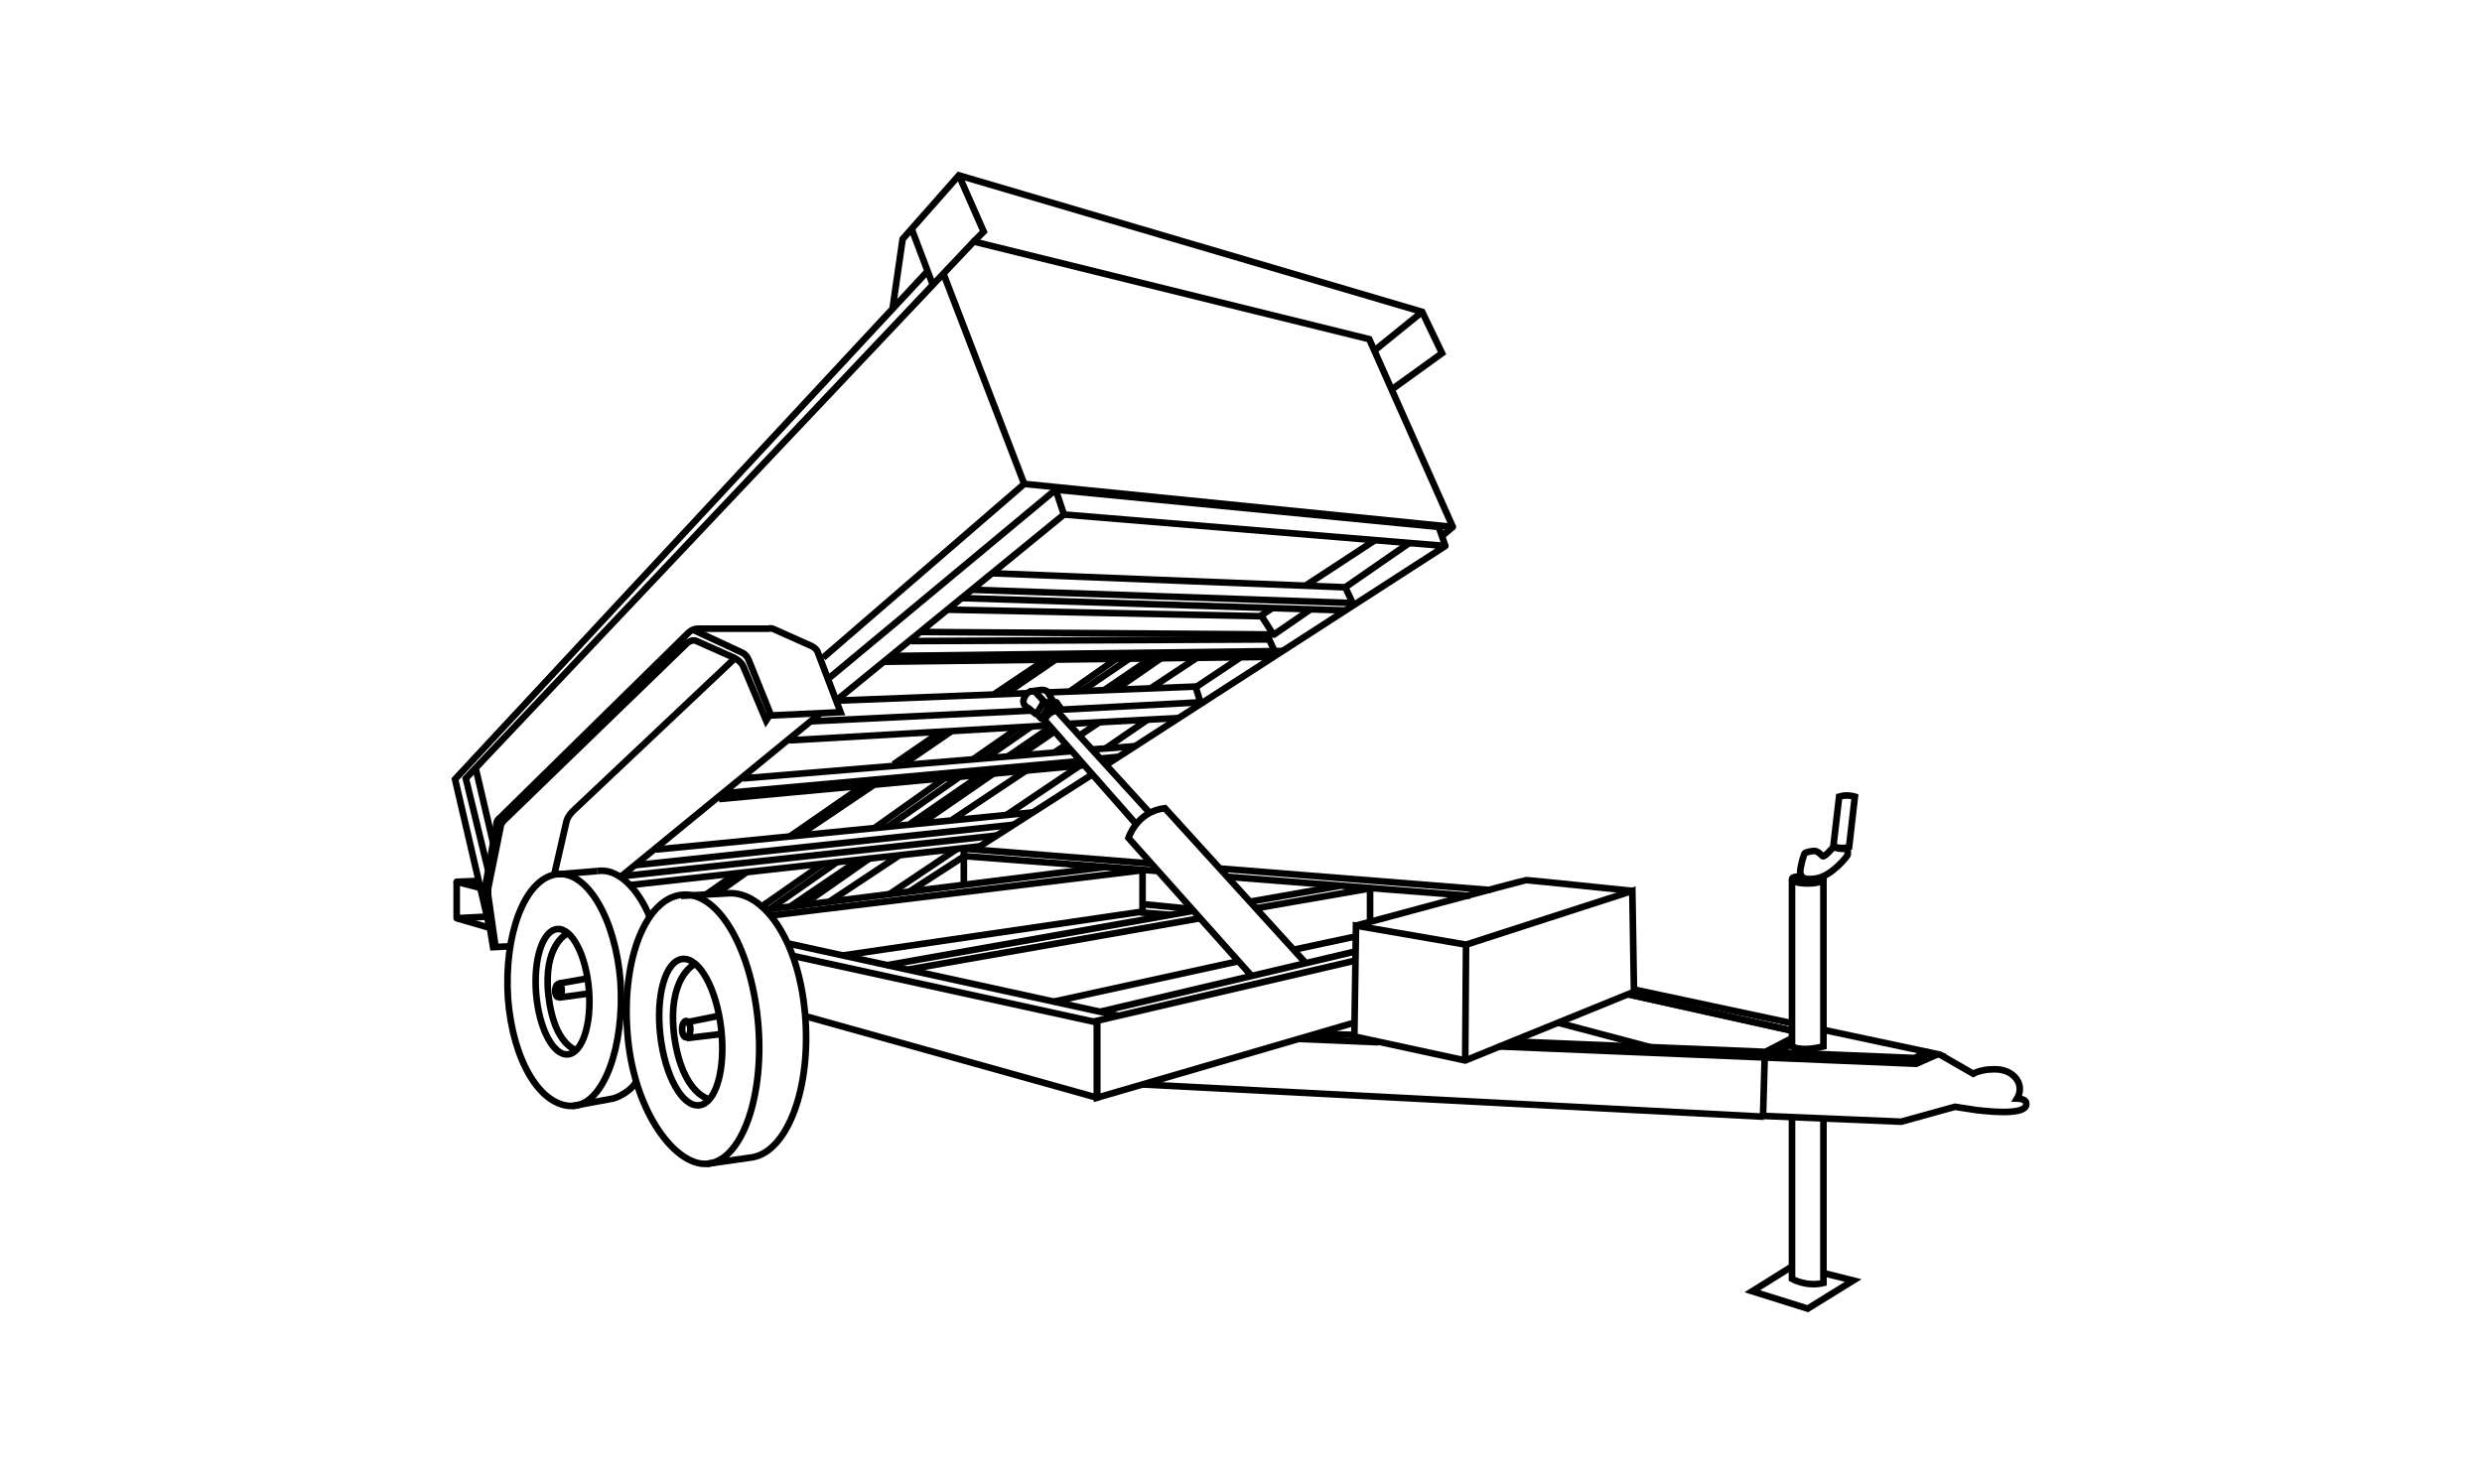 <?xml version="1.0" encoding="UTF-8"?>
<svg xmlns="http://www.w3.org/2000/svg" version="1.1" viewBox="0 0 300 179.4">
  <defs>
    <style>
      .cls-1 {
        stroke-linejoin: round;
      }

      .cls-1, .cls-2 {
        fill: none;
        stroke: #000;
        stroke-width: .8px;
      }

      .cls-2 {
        stroke-miterlimit: 10;
      }
    </style>
  </defs>
  <!-- Generator: Adobe Illustrator 28.7.1, SVG Export Plug-In . SVG Version: 1.2.0 Build 142)  -->
  <g>
    <g id="Layer_1">
      <g>
        <path class="cls-2" d="M222.3,96.3l-.7,6s.8.4,1.9.1l.7-6.1s-.9-.3-1.9,0Z"/>
        <path class="cls-2" d="M223.3,102.6s.1.6,0,.8-1.9,2.5-3.8,2.8-1.9-.5-1.9-.9.4-2.1.6-2.2,1-.3,1.3-.2.6.4.8.6,1.3-1.1,1.3-1.1c0,0,.7.3,1.7.2Z"/>
        <line class="cls-2" x1="216.6" y1="125.5" x2="213.5" y2="127.1"/>
        <line class="cls-2" x1="199.5" y1="126.6" x2="188.2" y2="123.6"/>
        <path class="cls-2" d="M216.6,135v19.6s1.7,1,3.8.5v-20"/>
        <path class="cls-2" d="M216.6,106.3v20.2s1,.7,3.8,0v-20.3"/>
        <polyline class="cls-2" points="220.4 153.9 224 154.8 218.5 158.2 211.8 156.1 216.6 153.1"/>
        <line class="cls-2" x1="214.7" y1="127.2" x2="216.6" y2="126.2"/>
        <path class="cls-2" d="M220.1,106c.2,0,.3.2.3.3,0,.3-.9.5-1.9.5s-1.9-.2-1.9-.5.4-.3,1.1-.4"/>
        <line class="cls-2" x1="138.1" y1="131.1" x2="213.2" y2="135"/>
        <path class="cls-2" d="M157.1,125.6"/>
        <path class="cls-2" d="M214.7,127.9"/>
        <line class="cls-2" x1="163.7" y1="125.1" x2="159.1" y2="125"/>
        <polyline class="cls-2" points="181.1 126.5 231.6 128.6 234.1 127.5 233 127.2 231.4 127.9 182.7 125.9"/>
        <line class="cls-2" x1="157.1" y1="125.6" x2="166.6" y2="126"/>
        <path class="cls-2" d="M220.4,124.5l14.1,3,4,2.3s1.2-.7,3.2-.5c2,.3,3,2,2.1,3.5,0,0,1,0,1.1.5s0,1.6-6,.9l-2.6-.4-6.5,1.8-16.7-.7.2-7.1"/>
        <polyline class="cls-1" points="59.3 112.2 55.2 111 55.2 106.6"/>
        <polyline class="cls-1" points="95.6 115.5 132.6 123.6 132.6 132.7 97.2 122.8"/>
        <polyline class="cls-1" points="57.7 106.5 55.2 106.6 57.9 107.3"/>
        <line class="cls-1" x1="139.2" y1="104.4" x2="116.5" y2="102.6"/>
        <line class="cls-1" x1="180.2" y1="107.6" x2="147.5" y2="105"/>
        <polyline class="cls-2" points="163.8 123.6 132.6 132.7 132.6 123.4 163.9 116.1"/>
        <line class="cls-1" x1="116.5" y1="107" x2="116.5" y2="102.6"/>
        <line class="cls-1" x1="144.1" y1="109.9" x2="138.1" y2="109.3"/>
        <line class="cls-1" x1="59" y1="110.8" x2="55.2" y2="111"/>
        <line class="cls-2" x1="116.4" y1="103.6" x2="109.9" y2="107.8"/>
        <line class="cls-2" x1="131.9" y1="93.7" x2="118.3" y2="102.4"/>
        <polyline class="cls-1" points="101.3 84.5 128.6 62.2 174.7 66 133.8 92.4"/>
        <line class="cls-2" x1="74.9" y1="106.1" x2="99.2" y2="86.2"/>
        <polyline class="cls-2" points="174.7 66 173.9 63.7 127.6 59.2 100.3 81.9"/>
        <line class="cls-2" x1="128.6" y1="62.2" x2="127.6" y2="59.2"/>
        <line class="cls-2" x1="116.2" y1="72.3" x2="162.7" y2="73.8"/>
        <line class="cls-2" x1="115.7" y1="102.6" x2="107.5" y2="108.1"/>
        <line class="cls-2" x1="130.6" y1="92.5" x2="121.7" y2="98.5"/>
        <line class="cls-2" x1="138.7" y1="87" x2="133.6" y2="90.5"/>
        <line class="cls-2" x1="149.9" y1="79.5" x2="144.5" y2="83.1"/>
        <line class="cls-2" x1="170.4" y1="65.6" x2="162.6" y2="71"/>
        <polyline class="cls-2" points="162.6 71 163.5 72.9 117.6 71.3"/>
        <line class="cls-2" x1="106.8" y1="80" x2="154" y2="79.4"/>
        <line class="cls-2" x1="155" y1="78.7" x2="107.8" y2="79.3"/>
        <polyline class="cls-2" points="110.1 77.5 153.4 77.3 154 78.6"/>
        <polyline class="cls-2" points="114.5 73.7 152.5 74.5 153.9 76.7"/>
        <line class="cls-2" x1="108.7" y1="103.4" x2="100.1" y2="109.1"/>
        <line class="cls-2" x1="124.1" y1="93.1" x2="115.1" y2="99.1"/>
        <line class="cls-2" x1="128.9" y1="90" x2="127.4" y2="91"/>
        <line class="cls-2" x1="132.9" y1="87.3" x2="130.5" y2="88.9"/>
        <line class="cls-2" x1="144.7" y1="79.5" x2="139.1" y2="83.2"/>
        <line class="cls-2" x1="153.8" y1="73.5" x2="152.3" y2="74.5"/>
        <line class="cls-2" x1="166.2" y1="65.3" x2="157.8" y2="70.8"/>
        <polyline class="cls-2" points="111.2 76.4 154 76.7 158.5 73.6"/>
        <line class="cls-2" x1="162.6" y1="71" x2="119.9" y2="69.3"/>
        <line class="cls-2" x1="124.1" y1="83.8" x2="101.2" y2="84.7"/>
        <polyline class="cls-2" points="128.1 85.8 145.1 84.9 144.5 83 126.7 83.7"/>
        <line class="cls-2" x1="98" y1="87.2" x2="124.7" y2="85.9"/>
        <line class="cls-2" x1="105.2" y1="103.7" x2="96.9" y2="109.5"/>
        <line class="cls-2" x1="120.1" y1="93.5" x2="111.4" y2="99.5"/>
        <line class="cls-2" x1="127.5" y1="88.4" x2="123.3" y2="91.3"/>
        <line class="cls-2" x1="140.3" y1="79.6" x2="134.8" y2="83.4"/>
        <line class="cls-2" x1="103.9" y1="103.9" x2="95.5" y2="109.6"/>
        <line class="cls-2" x1="118.7" y1="93.6" x2="110" y2="99.6"/>
        <line class="cls-2" x1="127" y1="87.9" x2="121.9" y2="91.4"/>
        <line class="cls-2" x1="139.1" y1="79.6" x2="133.5" y2="83.4"/>
        <line class="cls-2" x1="90.3" y1="105.4" x2="86.5" y2="108.1"/>
        <line class="cls-2" x1="105.6" y1="94.9" x2="96.7" y2="100.9"/>
        <line class="cls-2" x1="115" y1="88.4" x2="109.3" y2="92.3"/>
        <line class="cls-2" x1="127.5" y1="79.8" x2="121.5" y2="83.9"/>
        <line class="cls-2" x1="89.1" y1="105.5" x2="85.4" y2="108.1"/>
        <line class="cls-2" x1="104.3" y1="95" x2="95.5" y2="101.1"/>
        <line class="cls-2" x1="113.8" y1="88.4" x2="108" y2="92.4"/>
        <line class="cls-2" x1="126.3" y1="79.8" x2="120.2" y2="83.9"/>
        <line class="cls-2" x1="129.2" y1="87.5" x2="142.5" y2="86.8"/>
        <line class="cls-2" x1="95.4" y1="89.5" x2="126.8" y2="87.7"/>
        <line class="cls-2" x1="101.2" y1="104.2" x2="92.9" y2="110"/>
        <line class="cls-2" x1="116" y1="93.9" x2="107.4" y2="99.9"/>
        <line class="cls-2" x1="124.7" y1="87.8" x2="119.2" y2="91.6"/>
        <line class="cls-2" x1="136.4" y1="79.7" x2="130.8" y2="83.5"/>
        <line class="cls-2" x1="99.5" y1="104.4" x2="91.9" y2="109.7"/>
        <line class="cls-2" x1="114.3" y1="94" x2="105.7" y2="100.1"/>
        <line class="cls-2" x1="123.2" y1="87.9" x2="117.6" y2="91.8"/>
        <line class="cls-2" x1="135" y1="79.6" x2="129.3" y2="83.6"/>
        <line class="cls-2" x1="86.9" y1="96.6" x2="131.1" y2="92.5"/>
        <line class="cls-2" x1="133" y1="91.7" x2="135.1" y2="91.5"/>
        <line class="cls-2" x1="87.4" y1="95.9" x2="130.6" y2="92"/>
        <path class="cls-2" d="M132,90.6c2.8-.2,5.3-.4,5.3-.4"/>
        <path class="cls-2" d="M89.8,94.1c0,0,26.4-2.2,39.8-3.3"/>
        <line class="cls-2" x1="76.1" y1="107" x2="118.5" y2="102.3"/>
        <line class="cls-2" x1="75.4" y1="105.9" x2="120.5" y2="101"/>
        <line class="cls-2" x1="76.7" y1="104.6" x2="122.5" y2="99.7"/>
        <path class="cls-2" d="M79.3,102.7c.3,0,45.6-4.5,45.6-4.5"/>
        <polyline class="cls-1" points="99.5 79.5 123.8 58.5 175.6 63.7 174.3 64.8"/>
        <line class="cls-2" x1="123.8" y1="58.5" x2="114" y2="33"/>
        <polyline class="cls-2" points="175.6 63.7 165.5 41 117.7 29.2 56.3 94.1 59.1 105.6"/>
        <polyline class="cls-2" points="107.9 37.2 109.1 28.9 115.9 21.2 171.9 37.7 174.3 42.7 168.2 47.1"/>
        <polyline class="cls-2" points="115.9 21.2 118.9 28 117.7 29.2"/>
        <line class="cls-2" x1="110.2" y1="27.7" x2="112.7" y2="34.3"/>
        <line class="cls-2" x1="171.9" y1="37.7" x2="166.1" y2="42.4"/>
        <line class="cls-2" x1="57.5" y1="92.9" x2="59.7" y2="102.3"/>
        <polyline class="cls-2" points="59.1 111.8 55 94.2 112.1 32.8"/>
        <path class="cls-2" d="M61.6,114.4c-.1,0-2,.1-2,.1l-1-6.1c0-.3,0-.6,0-.9l1.4-7.8c0-.4.2-.7.5-.9l22.7-22.3c.3-.3.7-.5,1.2-.5h8.5c.2-.1.4,0,.5,0l4.7,2.1c.4.2.7.5.8.9l2.7,7.1-8.6.4-.4.6-2.7-6.4c-.2-.5-.6-.9-1.2-1.2l-4.5-2c-.4-.2-.8,0-1.1.2l-22.2,21.5c-.2.2-.4.5-.4.8l-1.5,7.4c0,.3,0,.5,0,.8l.9,6.3"/>
        <path class="cls-2" d="M93.2,86.5l-2.7-6.7c-.2-.5-.5-.8-1-1l-5.6-2.6"/>
        <path class="cls-2" d="M67,105.7l1.4-6.1c.1-.6.4-1.1.8-1.5l19.6-18.5"/>
        <line class="cls-1" x1="95" y1="114" x2="135.2" y2="122.8"/>
        <line class="cls-1" x1="141.5" y1="110.6" x2="137.8" y2="110.3"/>
        <line class="cls-1" x1="151.1" y1="109" x2="161.9" y2="107.1"/>
        <line class="cls-1" x1="107.1" y1="116.7" x2="144.3" y2="110.1"/>
        <line class="cls-1" x1="145.1" y1="111" x2="109.8" y2="117.2"/>
        <polyline class="cls-1" points="165.6 111.5 165.6 107.4 151.8 109.8"/>
        <line class="cls-1" x1="156.4" y1="114.8" x2="163.9" y2="113.2"/>
        <line class="cls-1" x1="127.3" y1="121.1" x2="149.7" y2="116.2"/>
        <polyline class="cls-1" points="93 110.7 138.1 105.2 138.1 110.2 101.9 115.5"/>
        <line class="cls-1" x1="92.3" y1="110" x2="133.7" y2="104.8"/>
        <path class="cls-2" d="M151.3,118l-14.9-16.7s1-3.2,4.4-3.6l17,18.7"/>
        <polygon class="cls-2" points="163.9 111.9 163.7 125.3 177.1 128.2 197.5 119.9 197.3 107.7 177.2 114.2 163.9 111.9"/>
        <line class="cls-2" x1="177.2" y1="114.2" x2="177.1" y2="128.2"/>
        <path class="cls-2" d="M163.9,111.9s20.3-5.5,20.6-5.5,12.8,1.3,12.8,1.3"/>
        <g>
          <ellipse class="cls-2" cx="68" cy="119.9" rx="3.2" ry="7.6" transform="translate(-9.8 6.1) rotate(-4.8)"/>
          <ellipse class="cls-2" cx="67.5" cy="119.7" rx=".8" ry=".4" transform="translate(-54.7 182.6) rotate(-87.8)"/>
          <line class="cls-2" x1="67.5" y1="118.9" x2="70.9" y2="118.3"/>
          <line class="cls-2" x1="67.5" y1="120.6" x2="71.2" y2="120.1"/>
          <path class="cls-2" d="M68.5,112.9s-2.9,1.4-2.2,7.5,3.5,6.6,3.5,6.6"/>
          <path class="cls-2" d="M75,118.7c.5,7.7-2,14.9-5.8,15s-7.2-5.3-7.8-13c-.5-7.7,2-14.4,5.8-15,3.7-.6,7.2,5.3,7.8,13Z"/>
          <path class="cls-2" d="M72.2,105.3c2.4-.4,4.9,2,6.4,5.7"/>
          <path class="cls-2" d="M69.2,133.7l4.9-.9c.8-.2,2.4-1.1,2.8-2.1"/>
          <line class="cls-2" x1="67.3" y1="105.7" x2="72.2" y2="105.3"/>
        </g>
        <g>
          <ellipse class="cls-2" cx="83.5" cy="124.8" rx="3.7" ry="8.9" transform="translate(-13.8 10.4) rotate(-6.6)"/>
          <ellipse class="cls-2" cx="83" cy="124.5" rx="1" ry=".5" transform="translate(-41.7 207.2) rotate(-89.9)"/>
          <line class="cls-2" x1="82.9" y1="123.6" x2="86.9" y2="122.8"/>
          <line class="cls-2" x1="83" y1="125.5" x2="87.2" y2="125"/>
          <path class="cls-2" d="M83.9,116.6s-3.3,1.6-2.4,8.7c1,7.1,4.3,7.6,4.3,7.6"/>
          <path class="cls-2" d="M91.6,123.3c.9,9-1.9,17.3-6.3,17.4-3.7.1-8.5-6.1-9.4-15.1-.9-9,1.9-16.7,6.3-17.4s8.5,6.1,9.4,15.1Z"/>
          <path class="cls-2" d="M85.4,140.7l5.6-.8c4.2-.8,7.1-8.4,6.3-17.4s-5.1-14.9-9.4-14.5l-5.6.3"/>
        </g>
        <line class="cls-2" x1="196.8" y1="120.2" x2="216.6" y2="124.6"/>
        <line class="cls-2" x1="197.4" y1="119.6" x2="216.6" y2="123.7"/>
        <line class="cls-2" x1="216.6" y1="124.6" x2="196.8" y2="120.2"/>
        <line class="cls-1" x1="133" y1="122.3" x2="163.9" y2="115"/>
        <line class="cls-1" x1="140" y1="105.3" x2="116.6" y2="103.5"/>
        <line class="cls-1" x1="177.7" y1="108.3" x2="148.4" y2="106"/>
        <path class="cls-1" d="M126.4,87.1l-.5-.2s.7-1.2.8-1.4h1.4s-.1.6-.1.6"/>
        <polygon class="cls-1" points="128.1 85.5 127.7 84.9 126.1 84.9 126.7 85.5 128.1 85.5"/>
        <path class="cls-2" d="M125.9,86.9l-.6-.6.9-1.5-1.1-1.2s-.7-.2-1.1.4-.5,1.2.3,1.6l1,.8"/>
        <path class="cls-2" d="M127.3,84.8l-.7-1.2s-.2-.2-.7-.2l-1.5.2"/>
        <path class="cls-2" d="M137.3,99.6l-11-12.5s.1-.9,1.4-1.2l11.2,12.3"/>
      </g>
    </g>
  </g>
</svg>